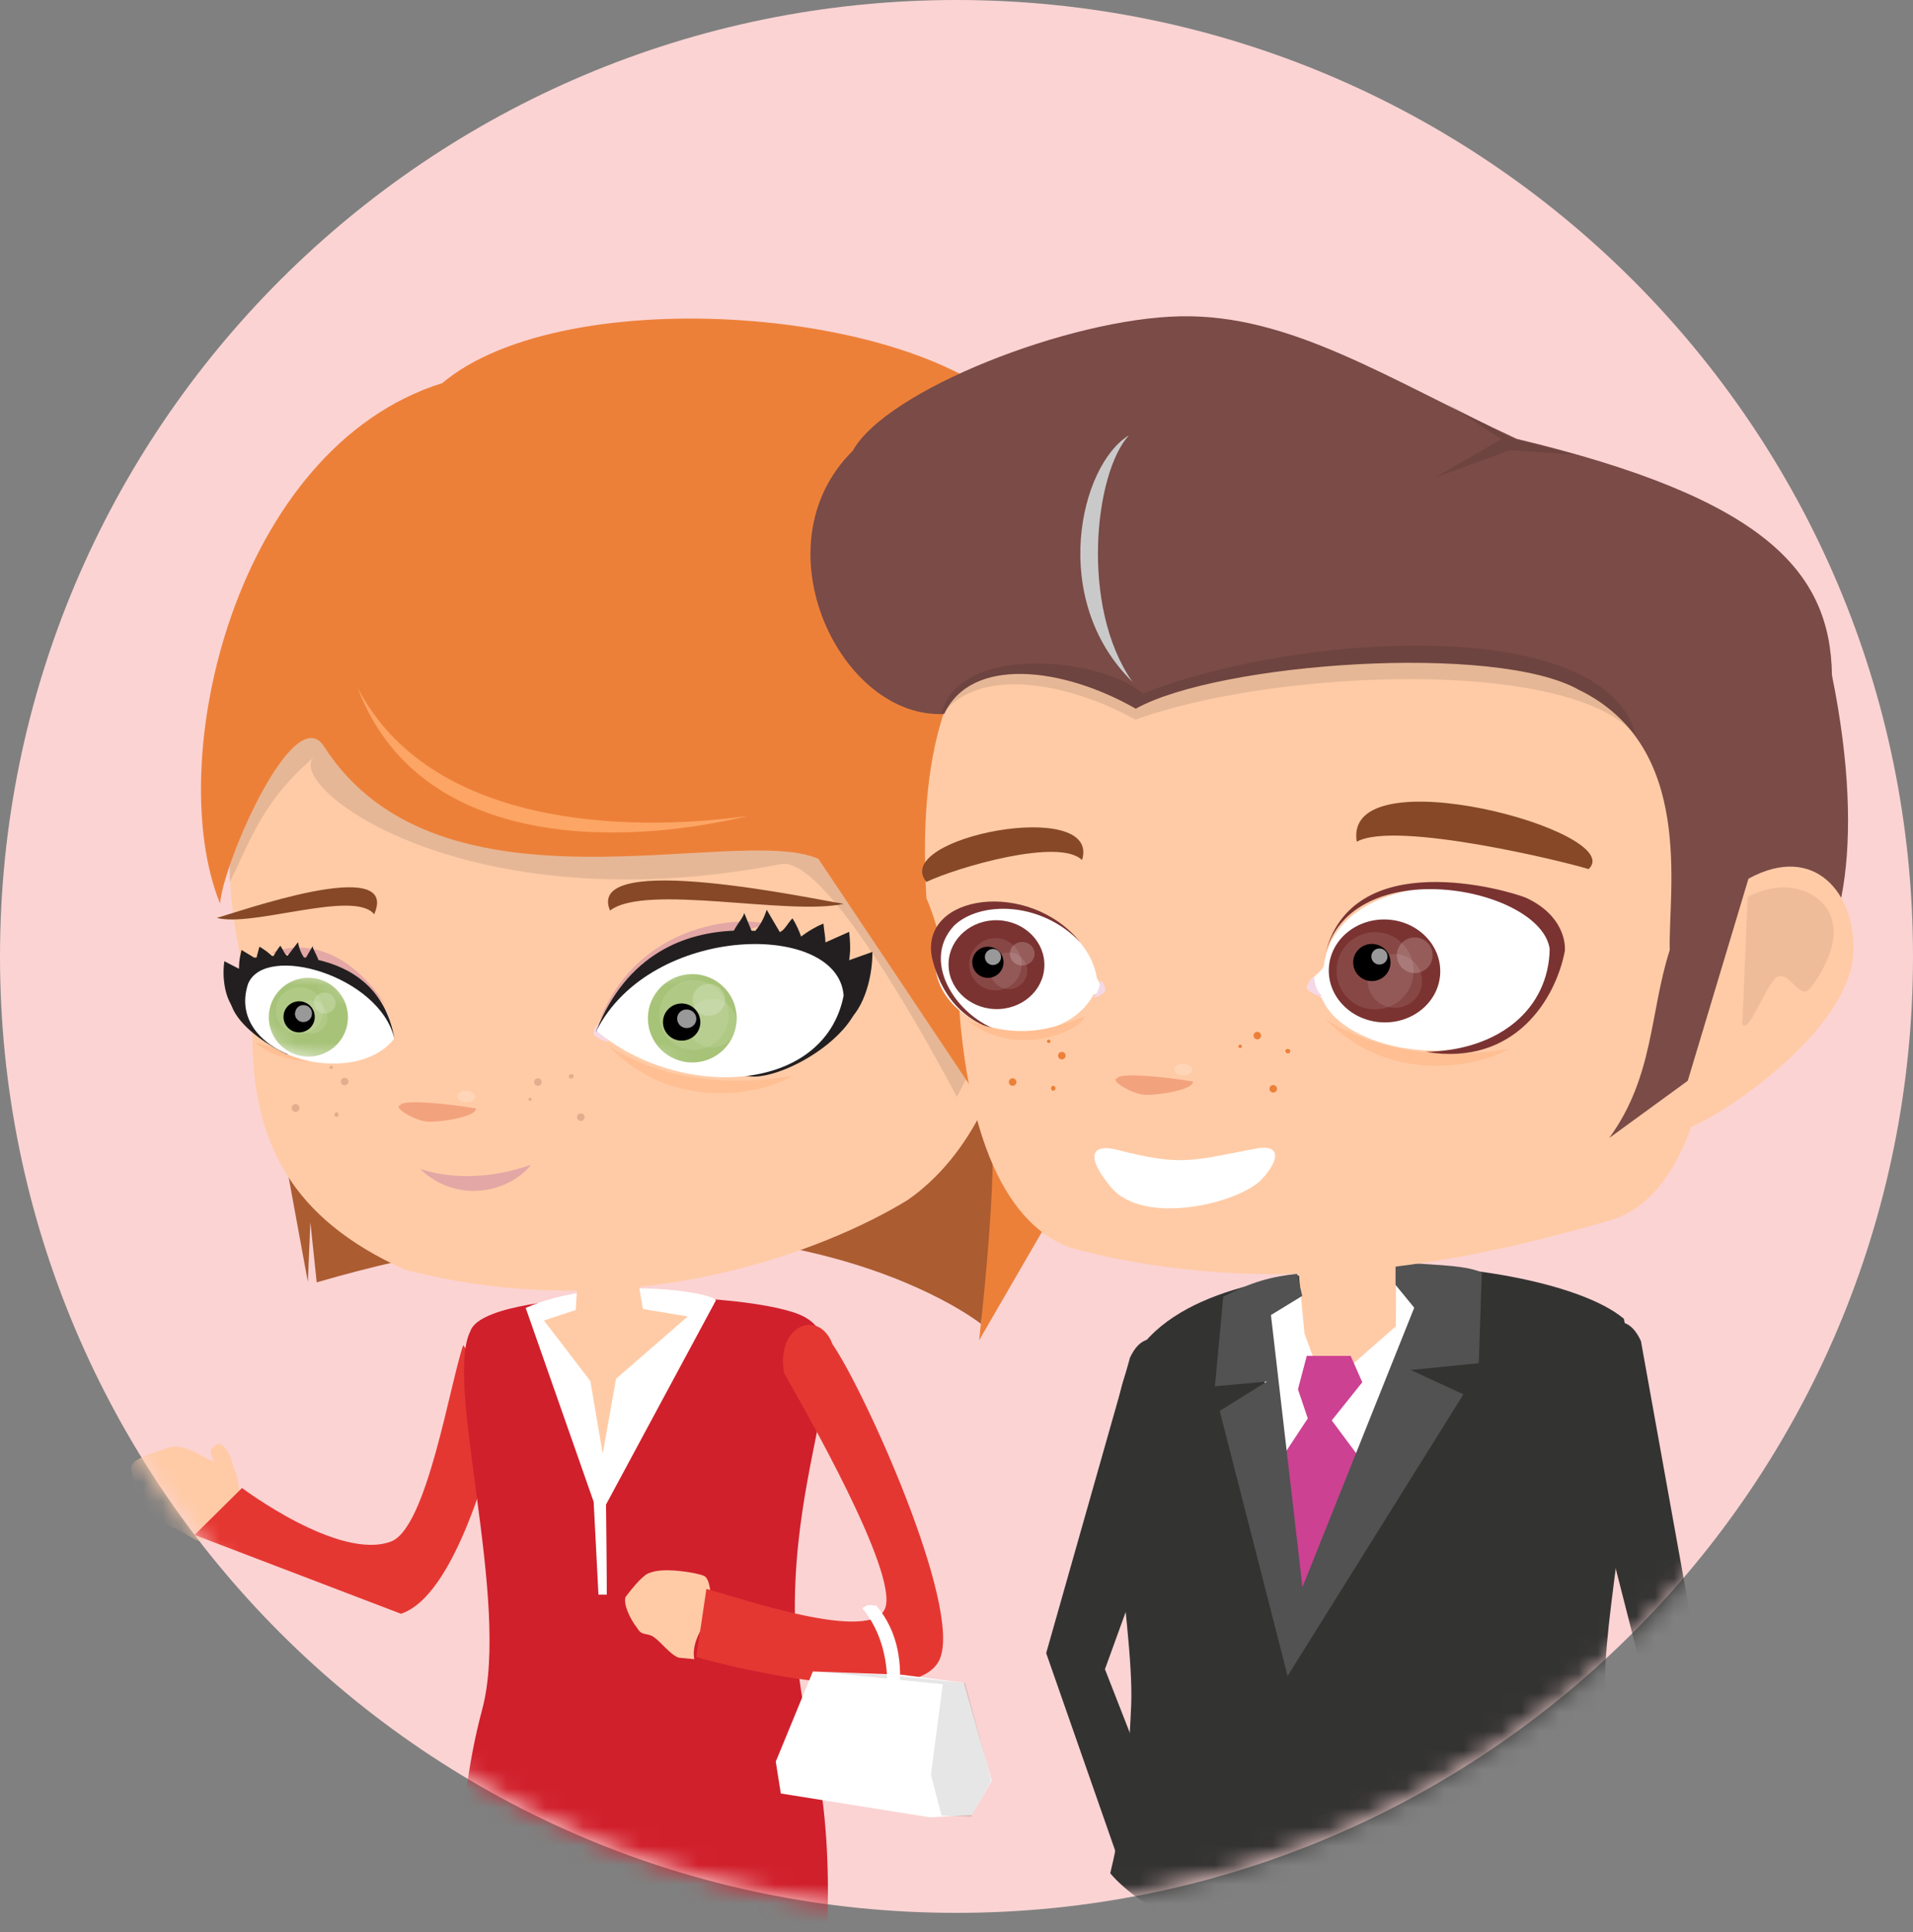 <svg width="100" height="101" viewBox="0 0 100 101" fill="none" xmlns="http://www.w3.org/2000/svg">
<rect x="0" y="0" width="100" height="101" fill="#808080" stroke="none"/>
<path fill-rule="evenodd" clip-rule="evenodd" d="M49.992 0C77.614 0 100 22.382 100 50C100 77.618 77.614 100 49.992 100C22.37 100 0 77.618 0 50C0 22.382 22.386 0 49.992 0Z" fill="#FBD3D3"/>
<mask id="mask0_5646_1686" style="mask-type:luminance" maskUnits="userSpaceOnUse" x="-11" y="-13" width="121" height="114">
<path d="M-10.289 68.995V-13H109.999V48.154H101.28C101.28 76.843 77.919 100.093 49.094 100.093C27 99 13.661 86.963 4.5 72L-10.289 68.995Z" fill="white"/>
</mask>
<g mask="url(#mask0_5646_1686)">
<path d="M9.208 79.927C9.789 80.203 10.171 80.531 10.408 80.557C10.896 80.61 12.03 78.72 12.505 77.919C12.373 76.738 12.373 77.368 12.096 76.318C12.096 76.318 11.661 74.953 11.068 75.741C10.909 76.056 11.239 76.371 11.239 76.371C10.883 76.476 9.789 75.36 8.773 75.688C6.334 76.489 6.835 76.502 7.059 77.749C7.23 78.694 7.56 78.825 7.811 79.074C8.048 79.442 8.615 79.652 9.195 79.927" fill="#FFCBA6"/>
<path d="M26.365 73.457C25.666 76.305 23.794 83.431 20.959 84.363L10.172 80.242L12.651 77.788C12.651 77.788 17.741 81.62 20.444 80.584C22.317 79.875 23.503 72.394 24.215 70.32" fill="#E53732"/>
<path d="M70.499 107.789C70.499 107.789 81.101 78.272 78.793 77.892C76.486 77.511 69.958 97.775 69.958 97.775C69.958 97.775 72.648 73.298 70.341 72.537C68.033 71.776 66.121 96.239 66.121 96.239C66.121 96.239 64.974 80.569 63.049 80.569C61.123 80.569 61.862 107.264 61.862 107.264" fill="#649C46"/>
<path d="M24.479 97.501L28.909 124.813H29.806L32.456 103.683H33.867L39.748 125.351H40.408C40.54 123.592 43.269 101.885 42.373 97.488H24.492L24.479 97.501Z" fill="#FFCBA6"/>
<path d="M42.451 91.188C39.221 78.668 46.038 70.413 41.752 68.706C38.429 67.381 25.309 67.315 24.584 69.599C23.199 72.316 26.72 83.747 25.203 89.377C23.66 95.139 23.858 101.504 25.203 104.549L43.005 103.997C43.005 103.997 43.902 96.845 42.451 91.188Z" fill="#D0202C"/>
<path d="M27.486 68.391L31.033 78.51L31.284 83.366H31.719C31.719 81.844 31.692 80.203 31.679 78.654L37.428 67.971C36.954 67.446 31.204 66.724 27.473 68.378L27.486 68.391Z" fill="white"/>
<path d="M28.434 69.033L30.86 72.196L31.506 76.002L32.205 72.078L35.95 68.823L33.603 68.43L33.141 65.621L30.267 65.674L30.095 68.482L28.434 69.033Z" fill="#FFCBA6"/>
<path d="M36.294 86.738C36.162 86.082 36.505 85.229 37.164 84.481C37.177 83.733 37.19 82.552 36.795 82.381C36.399 82.21 34.685 81.921 33.973 82.223C33.669 82.289 33.182 82.853 32.694 83.496C32.588 83.877 32.918 84.612 33.327 85.137C33.564 85.544 33.841 85.334 34.197 85.596C34.553 85.846 35.041 86.502 35.476 86.659L36.294 86.738Z" fill="#FFCBA6"/>
<path d="M43.506 70.255C45.181 72.67 50.31 84.01 49.123 86.74C47.937 89.469 38.429 87.238 36.398 86.621L36.926 83.065C38.719 83.55 45.603 85.939 46.275 84.062C46.948 82.185 42.069 73.694 40.987 71.778C40.552 69.258 42.807 68.418 43.506 70.242V70.255Z" fill="#E53732"/>
<path d="M47.146 87.552L50.377 87.971L51.84 93.077L50.812 94.875L48.61 95.006L40.816 93.759L40.553 92.093L42.491 87.381L47.146 87.552Z" fill="white"/>
<path opacity="0.1" d="M49.283 88.05L48.663 92.775L49.217 94.914L50.76 94.98L51.815 93.077L50.456 87.985L46.382 87.565L42.742 87.381L49.283 88.05Z" fill="black"/>
<path d="M45.076 84.075C46.105 85.308 46.448 86.936 46.368 88.432L47.015 88.471C47.133 87.067 47.028 85.387 45.815 83.943C45.564 83.93 45.366 83.825 45.089 84.075H45.076Z" fill="white"/>
<path d="M16.554 67.026L16.224 63.889L16.093 67.013L13.139 50.935L54.017 53.114L51.274 69.204C51.274 69.204 40.039 60.188 16.554 67.039V67.026Z" fill="#AB5C31"/>
<path d="M13.19 53.836C13.124 59.781 15.3 63.732 21.154 66.37C32.917 69.454 43.215 65.333 47.448 62.734C54.068 58.114 54.938 45.922 52.116 37.234C42.213 34.137 35.567 28.651 22.42 27.955C16.038 30.764 13.427 36.919 12.24 43.14C11.502 47.392 12.939 50.489 13.177 53.836H13.19Z" fill="#FFCBA6"/>
<path d="M20.996 57.669C21.774 56.763 22.091 54.165 22.499 54.913C22.934 56.238 25.941 56.514 24.794 57.892L20.996 57.669Z" fill="#FFCBA6"/>
<path d="M17.225 55.792C17.225 55.792 17.265 55.713 17.317 55.713C17.37 55.713 17.397 55.752 17.397 55.805C17.397 55.857 17.357 55.883 17.304 55.883C17.252 55.883 17.212 55.844 17.225 55.792Z" fill="#E0AE8E"/>
<path d="M18.016 56.737C18.125 56.737 18.214 56.649 18.214 56.541C18.214 56.432 18.125 56.344 18.016 56.344C17.907 56.344 17.818 56.432 17.818 56.541C17.818 56.649 17.907 56.737 18.016 56.737Z" fill="#E0AE8E"/>
<path d="M15.248 57.918C15.248 57.8 15.354 57.721 15.459 57.721C15.565 57.721 15.657 57.813 15.657 57.931C15.657 58.036 15.551 58.128 15.446 58.128C15.34 58.128 15.248 58.036 15.248 57.918Z" fill="#E0AE8E"/>
<path d="M17.595 58.141C17.595 58.141 17.477 58.193 17.477 58.259C17.477 58.324 17.516 58.39 17.582 58.39C17.648 58.39 17.701 58.337 17.701 58.272C17.701 58.206 17.661 58.141 17.595 58.141Z" fill="#E0AE8E"/>
<path d="M27.735 57.551C27.735 57.551 27.643 57.551 27.63 57.498C27.617 57.459 27.63 57.407 27.683 57.393C27.722 57.38 27.775 57.393 27.788 57.446C27.801 57.485 27.788 57.538 27.735 57.551Z" fill="#E0AE8E"/>
<path d="M28.118 56.763C28.227 56.763 28.316 56.675 28.316 56.566C28.316 56.457 28.227 56.369 28.118 56.369C28.009 56.369 27.92 56.457 27.92 56.566C27.92 56.675 28.009 56.763 28.118 56.763Z" fill="#E0AE8E"/>
<path d="M30.36 58.599C30.469 58.599 30.558 58.511 30.558 58.402C30.558 58.293 30.469 58.205 30.36 58.205C30.251 58.205 30.162 58.293 30.162 58.402C30.162 58.511 30.251 58.599 30.36 58.599Z" fill="#E0AE8E"/>
<path d="M29.902 56.383C29.97 56.358 30.008 56.288 29.986 56.227C29.963 56.166 29.89 56.136 29.821 56.16C29.753 56.185 29.715 56.255 29.738 56.316C29.76 56.377 29.833 56.407 29.902 56.383Z" fill="#E0AE8E"/>
<path d="M31.389 53.483C31.27 53.43 30.967 53.903 31.033 54.06C31.099 54.218 31.745 54.532 31.811 54.441C31.494 54.126 31.468 53.863 31.402 53.483H31.389Z" fill="#F5D8E6"/>
<path opacity="0.1" d="M38.812 54.768C38.845 53.993 38.235 53.338 37.449 53.305C36.663 53.272 35.999 53.873 35.966 54.648C35.933 55.423 36.543 56.078 37.329 56.111C38.115 56.144 38.779 55.543 38.812 54.768Z" fill="white"/>
<path d="M20.931 57.774C20.483 57.879 21.723 58.614 22.382 58.641C23.041 58.667 24.901 58.391 24.887 57.945C23.384 57.696 21.037 57.459 20.931 57.774Z" fill="#F2A37D"/>
<path d="M31.89 47.603C33.723 46.172 41.239 47.892 44.101 47.249C42.795 47.065 30.518 44.388 31.89 47.603Z" fill="#864827"/>
<path d="M31.811 54.676C35.107 58.154 39.775 57.248 41.423 56.238C39.511 56.579 35.41 56.972 31.811 54.676Z" fill="#FFBF93"/>
<path d="M20.127 52.799C20.219 52.76 20.404 53.219 20.351 53.35C20.285 53.495 19.797 53.744 19.758 53.652C20.008 53.377 20.048 53.154 20.127 52.799Z" fill="#F5D8E6"/>
<path opacity="0.2" d="M24.837 57.341C24.845 57.175 24.644 57.031 24.389 57.02C24.135 57.009 23.922 57.135 23.915 57.302C23.908 57.468 24.109 57.612 24.363 57.623C24.618 57.634 24.83 57.508 24.837 57.341Z" fill="white"/>
<path d="M19.56 47.798C18.532 46.486 13.178 48.494 11.332 47.982C12.242 47.759 20.958 44.622 19.56 47.798Z" fill="#864827"/>
<path d="M21.959 61.108C24.24 61.856 26.548 61.331 27.761 60.885C26.693 62.276 23.95 63.011 21.959 61.108Z" fill="#E3A7A5"/>
<path d="M13.244 54.441C16.079 55.451 17.596 54.913 19.429 54.23C18.98 55.123 15.697 56.422 13.244 54.441Z" fill="#FFBF93"/>
<path opacity="0.1" d="M12.017 46.119C13.19 43.678 13.863 41.736 16.434 39.57C14.733 41.001 24.175 48.39 40.829 45.174C43.453 44.662 50.02 57.354 50.02 57.354L51.102 55.227L47.225 47.156L33.102 38.455L15.841 37.182L11.938 43.862L12.017 46.106V46.119Z" fill="black"/>
<path d="M42.781 44.898C38.522 43.009 22.975 48.455 16.936 39.019C15.367 36.578 11.674 45.082 11.503 47.235C8.496 39.833 12.268 23.427 23.12 20.028C29.542 14.608 48.451 16.052 53.423 21.984C60.662 36.985 60.992 49.138 58.486 57.458L51.181 70.071C51.181 70.071 52.249 60.936 51.774 58.351" fill="#ED8039"/>
<path d="M39.102 42.655C32.127 44.322 21.828 44.309 18.689 35.935C22.408 43.167 32.601 43.561 39.102 42.655Z" fill="#FCA565"/>
<path d="M31.361 53.297C33.168 50.751 36.57 49.19 40.025 48.35C39.827 47.995 33.656 47.628 31.361 53.297Z" fill="#E3A7A5"/>
<path d="M20.18 52.617C18.927 50.53 16.646 48.863 14.18 49.808C16.474 49.887 18.914 50.871 20.18 52.617Z" fill="#E3A7A5"/>
<path d="M40.553 50.932C40.83 49.331 42.61 48.452 43.045 48.281C43.084 48.714 43.137 48.898 43.151 49.266L44.39 48.714C44.482 49.633 44.43 49.83 44.39 50.197L45.603 49.764C45.616 51.274 45.036 53.032 44.06 53.557C44.601 53.072 42.676 51.352 42.359 50.46C42.056 49.987 41.172 49.344 40.553 50.932Z" fill="#231F20"/>
<path d="M41.871 51.603C42.597 50.146 41.674 48.387 41.423 48.007C41.133 48.322 41.027 48.611 40.764 48.729L40.078 47.56C39.907 48.099 39.696 48.427 39.353 48.821L38.904 47.731C38.799 48.177 37.797 48.952 38.272 49.949C38.113 49.24 39.893 50.697 40.685 50.159C41.212 49.962 42.306 49.962 41.871 51.603Z" fill="#231F20"/>
<path d="M39.063 56.248C41.212 56.708 48.214 52.272 43.256 49.476C43.256 49.476 34.395 45.802 31.164 53.899C31.164 53.899 38.971 56.288 39.05 56.262L39.063 56.248Z" fill="#231F20"/>
<path d="M31.178 53.886C34.039 48.256 43.824 48.138 44.1 52.049C43.072 57.246 35.45 57.495 31.178 53.886Z" fill="white"/>
<mask id="mask1_5646_1686" style="mask-type:luminance" maskUnits="userSpaceOnUse" x="31" y="49" width="14" height="8">
<path d="M31.178 53.888C34.039 48.258 43.824 48.14 44.1 52.051C43.072 57.248 35.45 57.497 31.178 53.888Z" fill="white"/>
</mask>
<g mask="url(#mask1_5646_1686)">
<path d="M36.188 55.544C37.47 55.544 38.509 54.509 38.509 53.234C38.509 51.958 37.47 50.924 36.188 50.924C34.906 50.924 33.867 51.958 33.867 53.234C33.867 54.509 34.906 55.544 36.188 55.544Z" fill="#A7C378"/>
<path opacity="0.1" d="M34.461 53.05C34.461 52.039 35.292 51.225 36.294 51.238C37.296 51.238 38.1 52.065 38.087 53.076C38.087 54.086 37.257 54.887 36.267 54.887C35.265 54.887 34.461 54.06 34.461 53.05Z" fill="white"/>
<path opacity="0.1" d="M35.938 53.483C35.938 52.774 36.518 52.223 37.23 52.223C37.942 52.223 38.509 52.8 38.496 53.496C38.496 54.204 37.916 54.769 37.203 54.756C36.505 54.756 35.938 54.178 35.938 53.469V53.483Z" fill="white"/>
<path opacity="0.2" d="M36.201 52.262C36.201 51.803 36.584 51.435 37.058 51.435C37.533 51.435 37.902 51.816 37.902 52.276C37.902 52.735 37.52 53.102 37.045 53.102C36.57 53.102 36.201 52.722 36.201 52.262Z" fill="white"/>
<path d="M34.658 53.43C34.658 52.892 35.094 52.459 35.634 52.459C36.175 52.459 36.61 52.905 36.61 53.443C36.61 53.981 36.162 54.414 35.621 54.401C35.081 54.401 34.645 53.955 34.658 53.417V53.43Z" fill="black"/>
<path opacity="0.6" d="M35.397 53.246C35.397 52.984 35.621 52.761 35.898 52.774C36.175 52.774 36.399 52.997 36.399 53.26C36.399 53.535 36.175 53.745 35.898 53.745C35.621 53.745 35.397 53.522 35.397 53.246Z" fill="white"/>
</g>
<path d="M14.984 51.459C14.944 50.37 13.837 49.635 13.56 49.49C13.494 49.766 13.441 49.897 13.402 50.133L12.624 49.661C12.479 50.265 12.505 50.396 12.492 50.645L11.727 50.251C11.582 51.249 11.819 52.469 12.426 52.903C12.109 52.535 13.534 51.564 13.824 50.986C14.074 50.698 14.72 50.356 14.984 51.459Z" fill="#231F20"/>
<path d="M14.048 51.787C13.692 50.75 14.457 49.674 14.655 49.438C14.813 49.674 14.866 49.871 15.024 49.976L15.578 49.254C15.644 49.621 15.749 49.858 15.947 50.146L16.343 49.464C16.369 49.766 16.976 50.37 16.567 50.999C16.725 50.54 15.433 51.354 14.945 50.934C14.615 50.75 13.89 50.658 14.035 51.787H14.048Z" fill="#231F20"/>
<path d="M13.296 50.068C13.296 50.068 19.665 48.952 20.614 54.281L20.152 54.74L14.997 55.121C14.997 55.121 9.59 52.653 13.282 50.068H13.296Z" fill="#231F20"/>
<path d="M20.615 54.294C18.505 57.01 11.727 55.225 12.967 51.433C13.85 49.28 19.837 50.999 20.615 54.294Z" fill="white"/>
<mask id="mask2_5646_1686" style="mask-type:luminance" maskUnits="userSpaceOnUse" x="12" y="50" width="9" height="6">
<path d="M20.615 54.292C18.505 57.008 11.727 55.224 12.967 51.431C13.85 49.278 19.837 50.998 20.615 54.292Z" fill="white"/>
</mask>
<g mask="url(#mask2_5646_1686)">
<path d="M16.119 55.238C17.262 55.238 18.189 54.316 18.189 53.178C18.189 52.04 17.262 51.117 16.119 51.117C14.976 51.117 14.049 52.04 14.049 53.178C14.049 54.316 14.976 55.238 16.119 55.238Z" fill="#A7C378"/>
</g>
<mask id="mask3_5646_1686" style="mask-type:luminance" maskUnits="userSpaceOnUse" x="12" y="50" width="9" height="6">
<path d="M20.615 54.292C18.505 57.008 11.727 55.224 12.967 51.431C13.85 49.278 19.837 50.998 20.615 54.292Z" fill="white"/>
</mask>
<g mask="url(#mask3_5646_1686)">
<path opacity="0.1" d="M14.431 52.678C14.51 52.008 15.13 51.523 15.816 51.615C16.501 51.693 16.989 52.31 16.897 52.98C16.818 53.649 16.198 54.121 15.512 54.043C14.827 53.951 14.339 53.347 14.431 52.678Z" fill="white"/>
</g>
<mask id="mask4_5646_1686" style="mask-type:luminance" maskUnits="userSpaceOnUse" x="12" y="50" width="9" height="6">
<path d="M20.615 54.292C18.505 57.008 11.727 55.224 12.967 51.431C13.85 49.278 19.837 50.998 20.615 54.292Z" fill="white"/>
</mask>
<g mask="url(#mask4_5646_1686)">
<path opacity="0.1" d="M15.393 53.059C15.459 52.586 15.881 52.245 16.355 52.311C16.83 52.363 17.173 52.796 17.107 53.282C17.054 53.755 16.619 54.096 16.145 54.03C15.67 53.978 15.327 53.531 15.393 53.072V53.059Z" fill="white"/>
</g>
<mask id="mask5_5646_1686" style="mask-type:luminance" maskUnits="userSpaceOnUse" x="12" y="50" width="9" height="6">
<path d="M20.615 54.292C18.505 57.008 11.727 55.224 12.967 51.431C13.85 49.278 19.837 50.998 20.615 54.292Z" fill="white"/>
</mask>
<g mask="url(#mask5_5646_1686)">
<path opacity="0.2" d="M16.409 52.364C16.448 52.062 16.725 51.852 17.041 51.892C17.345 51.931 17.569 52.206 17.543 52.508C17.503 52.81 17.226 53.02 16.91 52.981C16.593 52.941 16.382 52.666 16.409 52.364Z" fill="white"/>
</g>
<mask id="mask6_5646_1686" style="mask-type:luminance" maskUnits="userSpaceOnUse" x="12" y="50" width="9" height="6">
<path d="M20.615 54.292C18.505 57.008 11.727 55.224 12.967 51.431C13.85 49.278 19.837 50.998 20.615 54.292Z" fill="white"/>
</mask>
<g mask="url(#mask6_5646_1686)">
<path d="M14.826 53.06C14.879 52.614 15.288 52.299 15.736 52.351C16.184 52.404 16.501 52.811 16.448 53.257C16.395 53.703 15.986 54.018 15.538 53.966C15.09 53.913 14.773 53.506 14.826 53.06Z" fill="black"/>
<path opacity="0.6" d="M15.432 52.929C15.458 52.68 15.682 52.509 15.92 52.549C16.17 52.575 16.342 52.798 16.302 53.047C16.276 53.284 16.052 53.454 15.801 53.428C15.564 53.402 15.392 53.179 15.419 52.942L15.432 52.929Z" fill="white"/>
</g>
<path d="M52.223 49.57L51.656 59.203C52.302 59.334 57.181 54.452 56.588 51.316C56.192 49.229 54.294 47.706 52.223 49.57Z" fill="#FFCBA6"/>
<path opacity="0.5" d="M52.342 50.239C53.634 49.111 55.124 49.491 55.559 50.384C56.034 51.237 55.559 52.615 55.309 53.022C55.058 53.428 54.425 52.536 54.082 52.825C53.74 53.114 53.568 55.121 53.225 54.806C52.962 53.402 52.605 51.63 52.342 50.226V50.239Z" fill="#E0AE8E"/>
<path d="M54.332 49.609L51.418 59.649C52.156 60.226 57.484 59.006 58.75 54.635C59.594 51.709 58.183 48.572 54.332 49.609Z" fill="#FFCBA6"/>
<path d="M54.714 58.516C54.851 58.042 54.571 57.546 54.088 57.407C53.605 57.269 53.103 57.54 52.965 58.014C52.828 58.487 53.108 58.983 53.591 59.122C54.074 59.261 54.577 58.989 54.714 58.516Z" fill="#D0202C"/>
<path opacity="0.5" d="M54.043 50.514C56.416 49.91 58.065 51.354 58.038 52.758C58.091 54.136 56.575 55.593 55.995 55.961C55.414 56.315 55.19 54.766 54.557 54.924C53.924 55.081 52.408 57.523 52.184 56.906C52.764 54.963 53.463 52.47 54.043 50.514Z" fill="#E0AE8E"/>
<path d="M59.264 95.072L64.697 123.145H66.424L69.773 107.567L72.411 108.105L78.978 124.93L80.824 124.392L85.202 95.925L59.264 95.072Z" fill="#525252"/>
<path d="M59.132 71.172C57.075 74.978 59.303 84.664 59.132 89.126C58.947 93.588 58.486 96.082 58.037 97.932C59.567 99.743 63.747 102.066 68.362 101.988L69.14 98.641L69.918 101.988C72.687 101.778 83.619 102.775 85.465 97.25C85.188 93.365 83.922 92.013 83.909 87.748C83.909 83.483 86.098 74.532 84.885 68.941C82.59 66.999 75.799 65.883 71.514 66.263C67.228 66.631 61.215 67.366 59.145 71.172H59.132Z" fill="#333332"/>
<path d="M65.713 68.927L67.651 85.306L74.785 67.759C73.15 66.696 67.876 65.896 65.713 68.927Z" fill="white"/>
<path d="M67.664 64.216L68.191 69.715L69.246 72.603L72.965 69.335C72.991 67.747 72.951 65.791 72.965 64.203H67.65L67.664 64.216Z" fill="#FFCBA6"/>
<path d="M68.31 70.883H70.605L71.212 72.261L69.616 74.256L71.304 76.526L67.928 83.81L66.609 76.815L68.363 74.151L67.849 72.628L68.31 70.883Z" fill="#CC4192"/>
<path d="M66.437 68.745L68.085 82.971L73.927 68.364L72.951 67.17V65.949C74.455 66.146 76.538 66.081 77.461 66.527L77.303 71.264L73.743 71.619L76.499 72.892L67.308 87.617L63.76 73.758L66.226 72.223L63.51 72.472L63.945 67.787C65.461 66.999 66.477 66.737 67.809 66.592L68.072 67.747L66.463 68.732L66.437 68.745Z" fill="#525252"/>
<path opacity="0.1" d="M79.215 101.553L79.874 123.891L81.18 122.959L85.096 98.758C83.474 100.503 80.889 101.002 79.228 101.553H79.215Z" fill="black"/>
<path d="M50.086 51.892C50.666 62.102 54.081 64.701 56.23 65.305C67.993 68.389 79.175 65.226 84.212 63.782C87.496 62.772 88.59 58.559 89.025 56.813C97.821 54.451 98.994 43.007 91.755 45.736C91.768 42.127 94.906 39.004 89.592 35.828L59.896 26.549C53.303 26.929 55.584 28.557 53.738 31.943C47.659 34.568 48.319 44.555 48.424 46.944C49.492 49.438 49.07 50.579 50.099 51.892H50.086Z" fill="#FFCBA6"/>
<path d="M44.574 23.571C39.563 28.519 43.915 37.6 49.361 37.325C50.746 34.319 55.519 34.844 59.37 37.049C63.708 34.635 78.187 33.598 82.538 36.065C88.631 39.031 87.193 46.591 87.286 49.662C86.231 52.943 86.468 56.263 84.121 59.492L88.749 56.119L91.835 45.987L93.918 51.092C96.068 50.187 97.65 44.569 95.764 35.304C95.685 29.857 92.257 26.051 79.281 22.941C72.583 19.843 67.493 16.418 61.704 16.536C55.915 16.641 46.276 20.408 44.561 23.597L44.574 23.571Z" fill="#7A4B47"/>
<path d="M58.486 56.249C59.264 55.343 59.581 52.745 59.99 53.493C60.425 54.818 63.431 55.094 62.284 56.472L58.486 56.236V56.249Z" fill="#FFCBA6"/>
<path d="M54.821 54.531C54.872 54.531 54.913 54.49 54.913 54.44C54.913 54.389 54.872 54.348 54.821 54.348C54.77 54.348 54.728 54.389 54.728 54.44C54.728 54.49 54.77 54.531 54.821 54.531Z" fill="#ED8039"/>
<path d="M55.506 55.384C55.616 55.384 55.704 55.296 55.704 55.187C55.704 55.078 55.616 54.99 55.506 54.99C55.397 54.99 55.309 55.078 55.309 55.187C55.309 55.296 55.397 55.384 55.506 55.384Z" fill="#ED8039"/>
<path d="M52.934 56.763C53.043 56.763 53.132 56.675 53.132 56.566C53.132 56.457 53.043 56.369 52.934 56.369C52.825 56.369 52.736 56.457 52.736 56.566C52.736 56.675 52.825 56.763 52.934 56.763Z" fill="#ED8039"/>
<path d="M55.058 57.024C55.124 57.024 55.177 56.965 55.177 56.893C55.177 56.821 55.124 56.762 55.058 56.762C54.993 56.762 54.94 56.821 54.94 56.893C54.94 56.965 54.993 57.024 55.058 57.024Z" fill="#ED8039"/>
<path d="M64.829 54.793C64.88 54.793 64.921 54.752 64.921 54.701C64.921 54.651 64.88 54.609 64.829 54.609C64.778 54.609 64.736 54.651 64.736 54.701C64.736 54.752 64.778 54.793 64.829 54.793Z" fill="#ED8039"/>
<path d="M65.725 54.335C65.834 54.335 65.923 54.247 65.923 54.138C65.923 54.029 65.834 53.941 65.725 53.941C65.616 53.941 65.527 54.029 65.527 54.138C65.527 54.247 65.616 54.335 65.725 54.335Z" fill="#ED8039"/>
<path d="M66.557 57.116C66.666 57.116 66.755 57.028 66.755 56.919C66.755 56.811 66.666 56.723 66.557 56.723C66.448 56.723 66.359 56.811 66.359 56.919C66.359 57.028 66.448 57.116 66.557 57.116Z" fill="#ED8039"/>
<path d="M67.449 54.986C67.466 54.923 67.422 54.856 67.352 54.838C67.281 54.82 67.211 54.856 67.194 54.919C67.178 54.982 67.221 55.048 67.292 55.067C67.362 55.085 67.433 55.049 67.449 54.986Z" fill="#ED8039"/>
<path d="M58.408 56.368C57.96 56.473 59.199 57.208 59.858 57.234C60.518 57.261 62.377 56.985 62.364 56.539C60.861 56.289 58.5 56.053 58.408 56.368Z" fill="#F2A37D"/>
<path d="M70.922 44.005C72.939 42.863 81.999 45.094 83.04 45.435C85.163 43.493 70.17 39.424 70.922 44.005Z" fill="#864827"/>
<path d="M69.273 53.258C72.57 56.723 77.238 55.817 78.886 54.82C76.974 55.161 72.873 55.555 69.273 53.258Z" fill="#FFBF93"/>
<path opacity="0.2" d="M62.314 55.935C62.321 55.768 62.12 55.624 61.866 55.614C61.611 55.603 61.399 55.729 61.392 55.896C61.385 56.062 61.585 56.206 61.84 56.217C62.095 56.228 62.307 56.101 62.314 55.935Z" fill="white"/>
<path d="M56.562 44.963C55.388 43.781 50.061 45.33 48.425 46.104C46.513 43.781 57.59 41.642 56.562 44.963Z" fill="#864827"/>
<path d="M91.399 45.935L87.43 59.151C88.287 59.545 96.687 54.347 96.884 49.793C97.016 46.749 94.88 44.032 91.399 45.935Z" fill="#FFCBA6"/>
<path d="M69.154 52.3C69.009 51.972 68.495 51.709 68.508 51.394C68.508 51.079 69.181 50.764 69.207 50.449C69.945 44.937 81.207 45.134 81.194 50.515C79.941 56.644 70.618 55.528 69.154 52.3Z" fill="white"/>
<path d="M75.286 50.883C75.35 49.399 74.099 48.139 72.491 48.07C70.883 48.001 69.527 49.148 69.463 50.632C69.398 52.117 70.649 53.377 72.257 53.446C73.865 53.515 75.221 52.368 75.286 50.883Z" fill="#7A3331"/>
<path d="M68.68 51.106C68.561 51.053 68.258 51.526 68.324 51.683C68.39 51.841 69.036 52.156 69.102 52.064C68.785 51.749 68.759 51.486 68.693 51.106H68.68Z" fill="#F5D8E6"/>
<path opacity="0.1" d="M73.896 50.837C73.945 49.722 73.081 48.779 71.968 48.732C70.855 48.684 69.913 49.549 69.865 50.664C69.817 51.779 70.68 52.722 71.793 52.77C72.906 52.818 73.848 51.953 73.896 50.837Z" fill="white"/>
<path opacity="0.1" d="M74.338 51.342C74.371 50.567 73.761 49.911 72.976 49.878C72.19 49.844 71.526 50.445 71.492 51.22C71.459 51.995 72.069 52.65 72.855 52.684C73.64 52.718 74.304 52.117 74.338 51.342Z" fill="white"/>
<path opacity="0.2" d="M73.954 50.87C74.471 50.87 74.89 50.452 74.89 49.938C74.89 49.423 74.471 49.006 73.954 49.006C73.437 49.006 73.018 49.423 73.018 49.938C73.018 50.452 73.437 50.87 73.954 50.87Z" fill="white"/>
<path d="M71.712 51.288C72.251 51.288 72.688 50.853 72.688 50.317C72.688 49.781 72.251 49.346 71.712 49.346C71.173 49.346 70.736 49.781 70.736 50.317C70.736 50.853 71.173 51.288 71.712 51.288Z" fill="black"/>
<path d="M69.246 49.991C70.578 44.138 78.78 46.526 79.769 46.933C81.721 47.839 81.839 49.308 81.8 49.715C81.338 52.169 79.215 55.766 74.534 54.991C78.463 54.899 80.956 52.681 81.008 49.61C80.547 46.369 70.604 44.453 69.246 49.978V49.991Z" fill="#7A3331"/>
<path d="M57.181 51.971C55.256 55.449 48.636 54.071 48.873 49.937C49.177 45.514 56.693 47.063 57.339 51.144C57.524 51.394 57.748 51.998 57.181 51.971Z" fill="white"/>
<path d="M57.537 51.276C57.63 51.236 57.827 51.683 57.761 51.827C57.695 51.971 57.208 52.208 57.168 52.129C57.419 51.853 57.458 51.63 57.537 51.276Z" fill="#F5D8E6"/>
<path d="M54.592 50.537C54.648 49.255 53.572 48.168 52.189 48.109C50.807 48.05 49.641 49.042 49.586 50.324C49.531 51.605 50.607 52.692 51.989 52.751C53.372 52.81 54.537 51.819 54.592 50.537Z" fill="#7A3331"/>
<path opacity="0.1" d="M52.037 51.775C52.795 51.775 53.409 51.164 53.409 50.41C53.409 49.656 52.795 49.045 52.037 49.045C51.28 49.045 50.666 49.656 50.666 50.41C50.666 51.164 51.28 51.775 52.037 51.775Z" fill="white"/>
<path opacity="0.1" d="M52.736 51.709C53.268 51.709 53.699 51.28 53.699 50.751C53.699 50.222 53.268 49.793 52.736 49.793C52.204 49.793 51.773 50.222 51.773 50.751C51.773 51.28 52.204 51.709 52.736 51.709Z" fill="white"/>
<path opacity="0.2" d="M53.462 49.243C53.106 49.23 52.803 49.492 52.789 49.833C52.776 50.175 53.053 50.463 53.409 50.476C53.765 50.489 54.069 50.227 54.082 49.886C54.095 49.544 53.818 49.256 53.462 49.243Z" fill="white"/>
<path d="M51.642 51.12C52.093 51.12 52.459 50.755 52.459 50.306C52.459 49.856 52.093 49.492 51.642 49.492C51.19 49.492 50.824 49.856 50.824 50.306C50.824 50.755 51.19 51.12 51.642 51.12Z" fill="black"/>
<path d="M56.481 49.268C54.398 47.089 51.22 47.102 49.875 48.389C48.029 50.357 50.191 53.415 52.539 53.966C49.809 53.389 49.005 51.289 48.715 50.042C48.082 46.722 53.804 45.947 56.468 49.255L56.481 49.268Z" fill="#7A3331"/>
<path d="M50.56 53.337C53.396 54.361 54.912 53.809 56.745 53.127C56.297 54.019 53 55.319 50.56 53.337Z" fill="#FFBF93"/>
<path opacity="0.6" d="M51.906 50.449C52.139 50.449 52.328 50.261 52.328 50.029C52.328 49.797 52.139 49.609 51.906 49.609C51.673 49.609 51.484 49.797 51.484 50.029C51.484 50.261 51.673 50.449 51.906 50.449Z" fill="white"/>
<path opacity="0.6" d="M72.108 50.424C72.341 50.424 72.529 50.236 72.529 50.004C72.529 49.772 72.341 49.584 72.108 49.584C71.874 49.584 71.686 49.772 71.686 50.004C71.686 50.236 71.874 50.424 72.108 50.424Z" fill="white"/>
<path opacity="0.1" d="M49.216 37.364C51.524 34.45 56.772 36.157 59.357 37.627C66.425 35.028 82.011 34.293 85.506 38.44C83.831 32.009 67.559 33.125 59.752 36.262C57.497 34.319 50.047 33.65 49.203 37.351L49.216 37.364Z" fill="black"/>
<path d="M58.499 60.135C61.783 60.974 62.337 60.673 65.594 60.056C67.163 59.754 66.741 60.83 65.936 61.67C64.763 62.891 59.791 64.138 58.064 62.051C56.745 60.463 56.996 59.728 58.512 60.135H58.499Z" fill="white"/>
<path opacity="0.1" d="M75.536 21.051L79.043 22.927L82.34 23.767L78.938 23.531L75.022 24.962L78.49 22.954L75.536 21.051Z" fill="black"/>
<path d="M59.199 35.646C54.808 31.341 56.456 24.306 59.014 22.758C57.221 24.7 56.443 31.722 59.199 35.646Z" fill="#CAC9CA"/>
<path d="M85.783 70.135L89.093 88.535L84.952 98.877C84.161 99.822 82.842 100.058 81.523 99.415L86.06 88.272L82.011 72.392C82.499 70.226 84.688 67.628 85.796 70.148L85.783 70.135Z" fill="#333332"/>
<path d="M59.052 71.04L54.688 86.422L58.709 97.932C59.501 98.877 60.819 99.113 62.138 98.47L57.76 87.262L62.824 73.284C62.336 71.119 60.147 68.52 59.039 71.04H59.052Z" fill="#333332"/>
<path opacity="0.5" d="M91.36 46.891C93.523 45.736 95.461 46.76 95.778 48.138C96.16 49.464 95.026 51.235 94.552 51.734C94.077 52.22 93.497 50.763 92.916 51.065C92.336 51.367 91.439 54.096 91.07 53.545C91.176 51.511 91.255 48.925 91.36 46.904V46.891Z" fill="#E0AE8E"/>
</g>
</svg>
